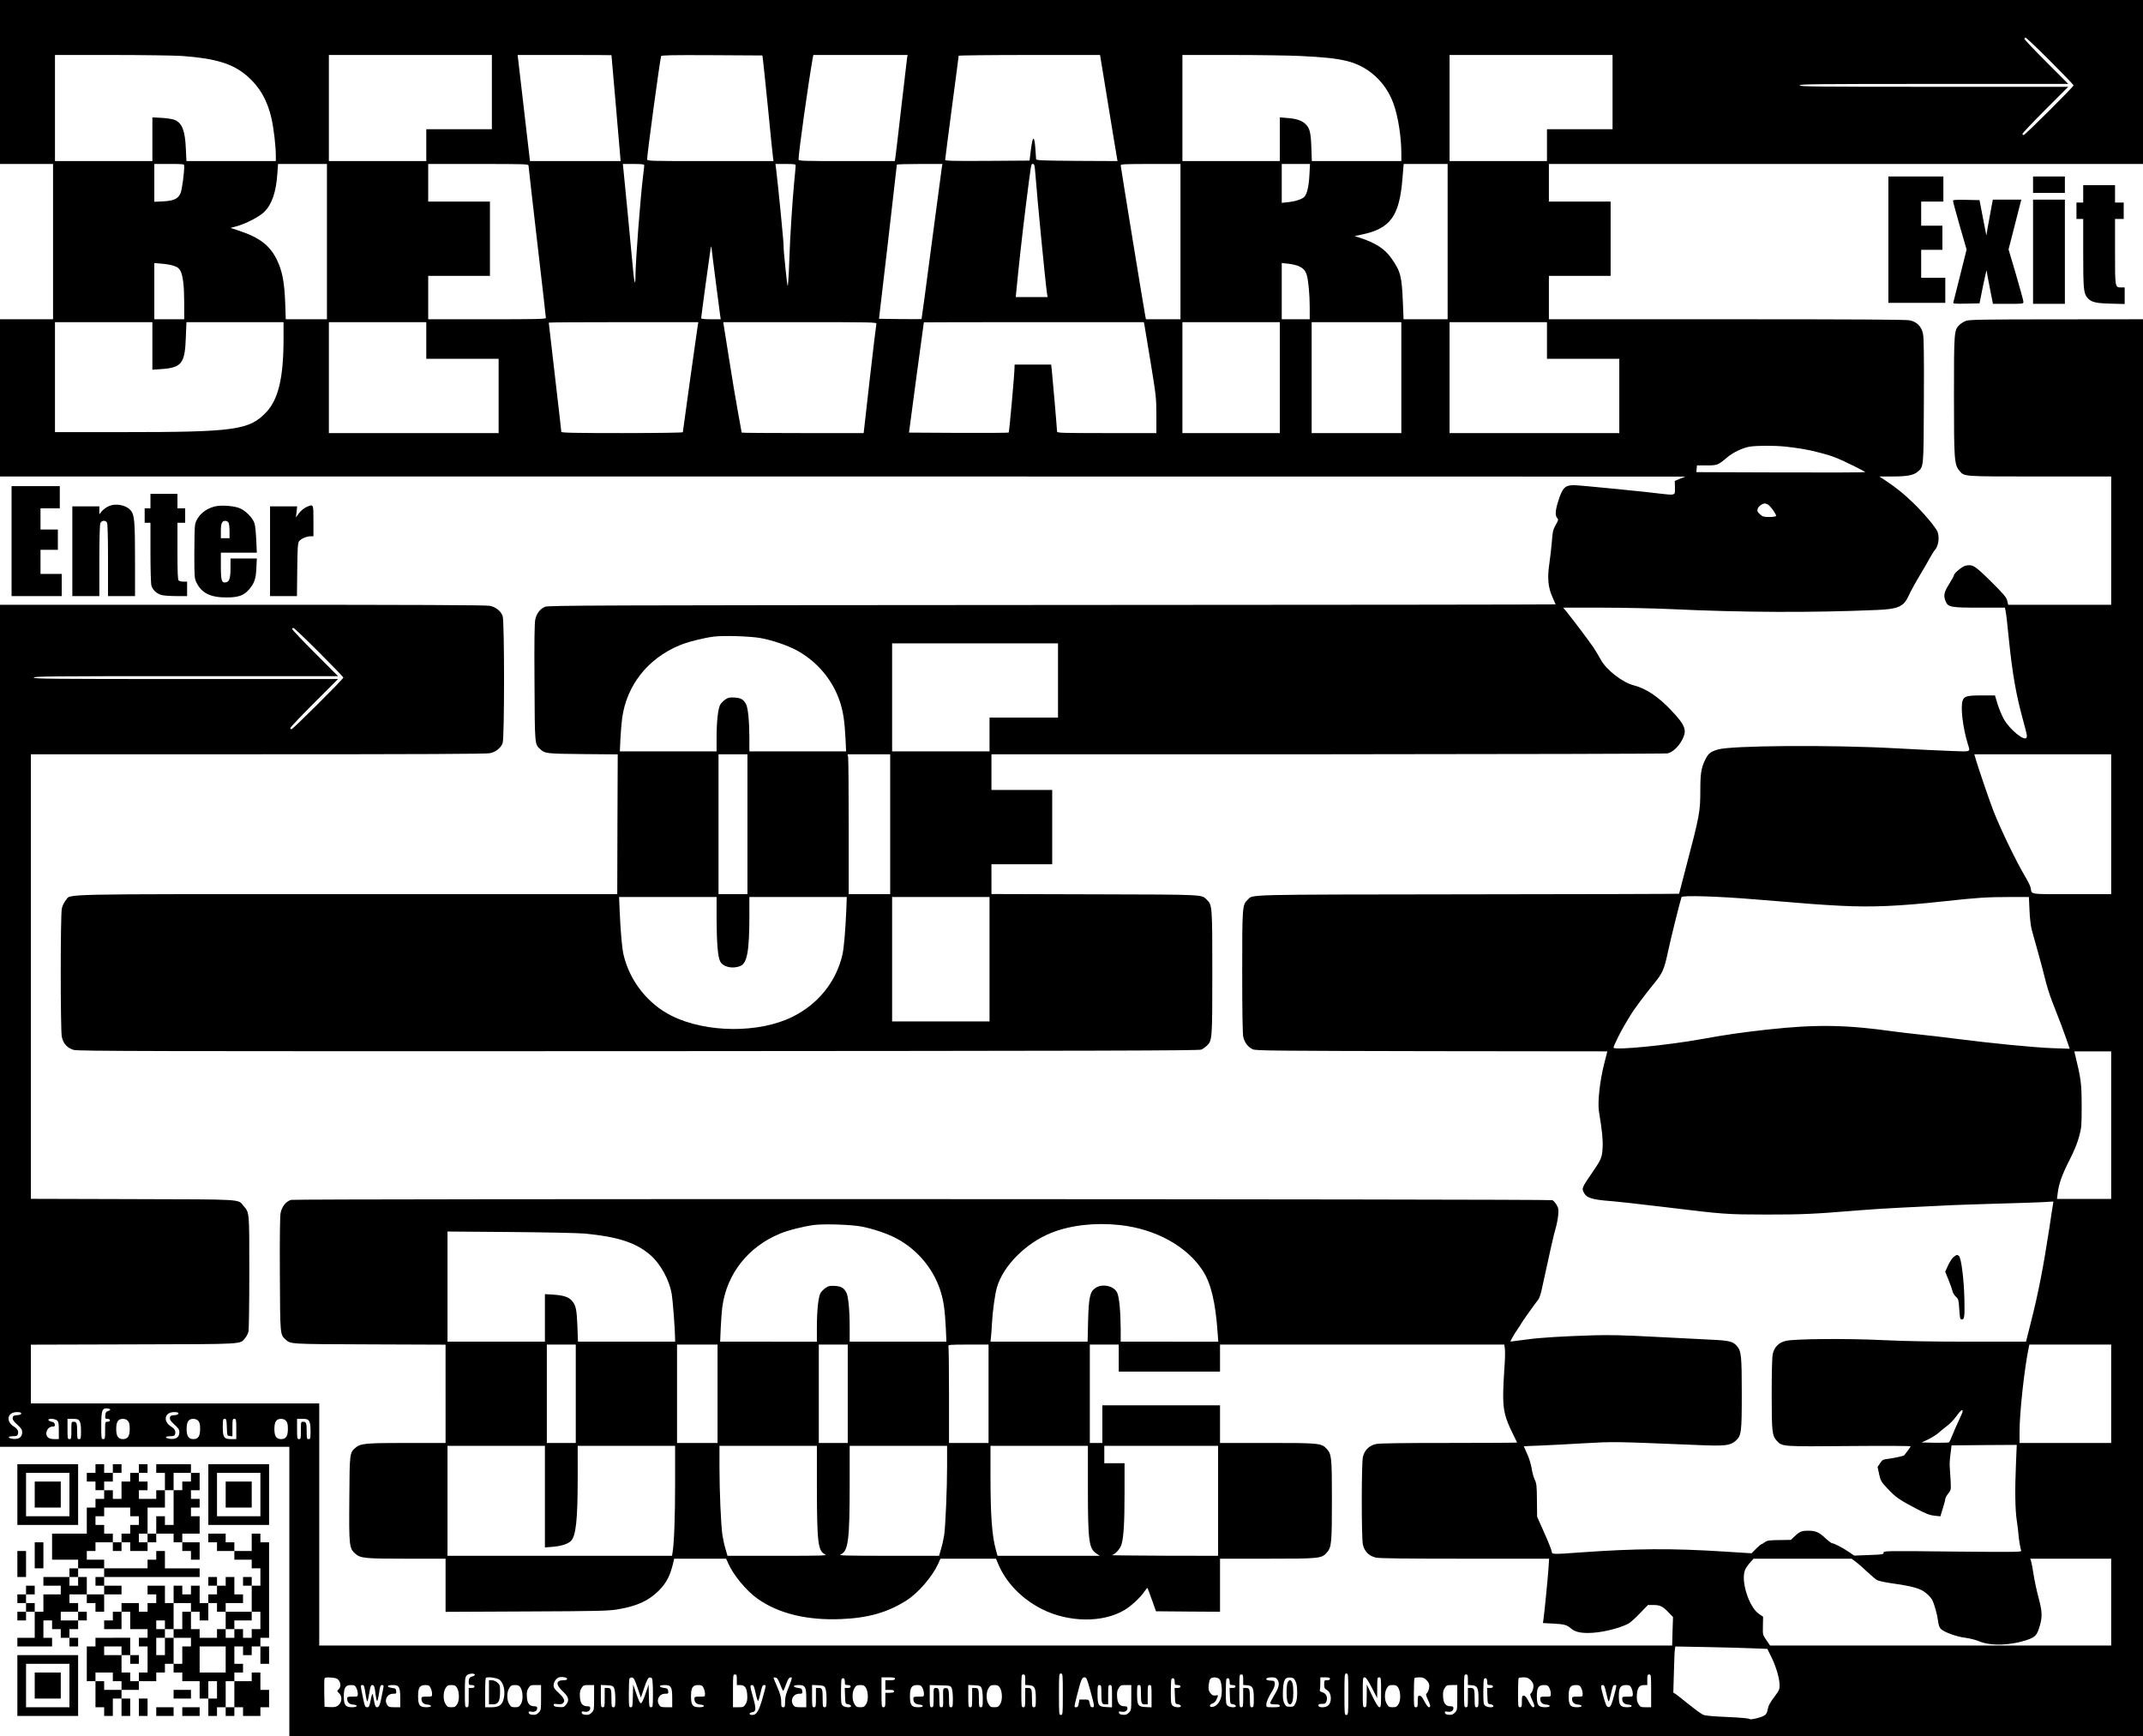 <svg xmlns="http://www.w3.org/2000/svg" version="1.0" width="2962.667" height="2400" viewBox="0 0 2222 1800"><path d="M0 85v85h55v161H0v163h873.8l873.7.1-5.5 2.2-5.5 2.3.2 6.7c.1 6.3 0 6.7-2.3 7.3-1.3.4-5.9.1-10.2-.5-12.1-1.7-86.7-9.1-92.2-9.1-9.3 0-12 2.7-16.4 16.8-3 9.5-3.3 14.8-1 17.3 1.4 1.6 1.3 2.2-1.6 7.2-2.7 4.9-3.2 6.9-3.9 16.9-.5 6.2-1.7 16.8-2.7 23.5-2.2 14.9-1.2 24.8 3.6 35.1 1.6 3.5 3 6.6 3 6.8 0 .2-235 .5-522.2.6-478.2.3-522.6.4-525.8 1.9-5.1 2.3-8.7 7-10 13.1-.8 3.8-1.1 22.6-.8 65.3.3 65.2.2 64 5.9 69.2 5 4.6 6.5 4.7 44.4 5.1l36 .3-.3 72.5-.2 72.4H360.7c-309.4 0-286.4-.5-292.5 6.4-1.8 2.1-3.4 5.5-4.1 8.6-1.5 7.1-1.5 125.9 0 133 1.5 7 5.7 11.6 12.3 13.5 4.6 1.3 71.6 1.5 585.6 1.3 476.8-.3 581-.5 583.5-1.6 1.7-.7 4.2-2.5 5.8-4 5.6-5.3 5.7-6.7 5.7-75.7s-.1-70.4-5.7-75.7c-5.8-5.5-.6-5.3-116-5.6l-107.3-.3V896h63v-77h-63v-37h348.3c191.5-.1 350.2-.5 352.5-.9 5.5-1.1 11.8-7 15.7-14.7 4.8-9.5 2.9-14.5-11.8-30.1-13.3-14-26-22.5-38.5-25.7-11.9-3-28.6-16-34.4-26.7-2-3.7-5.6-9.6-7.9-13.1-4.3-6.3-22.2-30.1-28-37.1l-3.1-3.7h40.4c22.1 0 54.3.7 71.3 1.5 74.9 3.5 145.5 3.8 213.5.9 21.9-.9 27.6-3.4 32.6-13.9 2.9-6.3 7.6-14.8 14.1-25.6 2.8-4.6 6.5-11.1 8.3-14.4 1.8-3.3 4-6.9 5-8 3.9-4.2 5.2-13.1 3-19.1-1.7-4.4-14.1-19.2-24.6-29.4-10.4-10-17.3-15.7-28.8-23.4l-7-4.6h13.2c15.4 0 22.1-1.2 26.4-4.8 6.5-5.5 6.3-3.1 6.6-73.6.2-45.7 0-65.5-.9-69.5-1.5-7.5-6.3-12.4-13.7-14-3.8-.8-55.9-1.1-189.7-1.1H1606v-45h64v-77h-64v-39h616V0H0v85zm2125.7-21.8c13.4 13.4 24.3 24.7 24.3 25.3 0 1.5-50.3 51.5-51.7 51.5-.7 0-1.3-.6-1.3-1.2 0-.7 10.7-12 23.7-25l23.8-23.8h-139.3c-123.1 0-139.2-.2-139.2-1.5s16.1-1.5 139.2-1.5h139.3l-22.8-22.8c-12.5-12.5-22.7-23.3-22.7-24 0-.6.6-1.2 1.2-1.2.7 0 12.2 10.9 25.5 24.2zM188.5 58c34.9 2.5 52.9 8 67.5 20.6 13 11.1 21.4 25.7 25.5 44.2 2.4 10.6 4.5 28.9 4.5 38.9v5.3H193.3l-.6-12.8c-.8-18.8-3.9-26.7-11.6-29.9-1.9-.8-7.9-1.8-13.3-2.1l-9.8-.5V167H57V57h58.8c32.3 0 65 .5 72.7 1zM510 95.5V134h-68v33H341V57h169v38.5zm124-38.3c.1.2 2.2 24.9 4.8 55l4.7 54.8h-94l-5.9-50.8c-3.2-27.9-6.1-52.6-6.4-55l-.5-4.2h48.7c26.7 0 48.6.1 48.6.2zM791.2 63c.4 3 2.8 26 5.3 51 2.4 25 4.7 47.2 5 49.2l.5 3.8h-65.5c-65 0-65.5 0-65.5-2 0-5.3 13.3-103.4 14.5-106.8.4-1 11.4-1.2 52.7-1l52.3.3.7 5.5zm149.3-2.8c-.3 1.8-3 24.9-6 51.3s-5.8 49.7-6.1 51.7l-.6 3.8h-49.9c-47.2 0-49.9-.1-49.9-1.8 0-6.9 9.7-76.2 14.6-104.5l.7-3.7h97.8l-.6 3.2zm204.9 26c2.7 16.1 6.7 40.9 9 55.1l4.3 25.7-42.1-.2c-36.5-.3-42.1-.5-42.3-1.8-.1-.8-.5-5.9-.8-11.3-1-13.7-2.8-13.1-4.6 1.5l-1.4 11.3-43.7.3c-36.5.2-43.8 0-43.8-1.1 0-.8 3.2-25.2 7-54.3 3.9-29 7-53.2 7-53.6 0-.4 33-.8 73.3-.8h73.3l4.8 29.2zM1347.5 58c24.8 1.2 37.6 2.5 48.4 5.1 22.5 5.2 40.8 21.8 48.9 44.2 4.9 13.5 8.2 34.6 8.2 52.3v7.4h-92.8l-.5-13.8c-.5-15.9-1.7-20.5-6.2-24.7-3.9-3.7-9.4-5.5-19.2-6.2l-7.3-.6V167h-101V57h50.8c27.9 0 59.7.5 70.7 1zM1672 95.5V134h-68v33h-101V57h169v38.5zM191 172.2c0 7.8-2.3 24.8-3.9 28.3-2.5 5.7-7.1 7.7-18.3 8.3l-8.8.4V170h15.5c15.4 0 15.5 0 15.5 2.2zm148 78.3V331h-42.7l-.6-17.3c-.8-20.9-3-32.8-8.5-44.1-7.3-15.2-17.9-23.3-39.9-30.6l-8.3-2.7 6.3-1.7c9.6-2.6 23.6-9.9 28.6-14.8 8-7.9 12.4-20.5 13.7-40.1l.7-9.7H339v80.5zm209-78.8c0 1 4.1 36.6 9 79.1 5 42.6 9 78 9 78.8 0 1.2-8.9 1.4-61 1.4h-61v-45h64v-77h-64v-39h52c48.9 0 52 .1 52 1.7zm120-.4c0 .7-.4 4.8-1 9.2-3.1 25.3-7.9 88.2-8.1 105.4-.1 13-1.4 7.2-3.3-14.4-1.4-15.6-6.8-72.3-9.2-95.8l-.6-5.7h11.1c8.3 0 11.1.3 11.1 1.3zm157 .4c0 1-.7 8.5-1.5 16.8-2 20.8-4.3 57.6-5 78.5-.3 9.6-.8 20.9-1.2 25-.6 7.3-.7 6.8-2.9-14-1.3-11.8-2.1-22.1-1.9-22.8.4-1-5.7-63.2-7.9-81l-.6-4.2h10.5c9.3 0 10.5.2 10.5 1.7zm151.6 1.5c-.3 1.8-5.1 37.9-10.7 80.3-5.5 42.3-10.2 77.1-10.4 77.3-.1.1-10.1.1-22.2 0l-21.9-.3 9.3-79.5c5-43.7 9.2-79.8 9.2-80.3.1-.4 10.7-.7 23.7-.7h23.6l-.6 3.2zm96.8 5.5c2.3 30.1 10.7 115.8 12.2 125.5l.6 3.8h-33l.4-4.3c2.5-25.9 6.3-60.5 9.9-89.2 6-47.7 5.5-44.5 7.5-44.5 1.5 0 1.8 1.4 2.4 8.7zm150.6 71.8V331h-35.8l-.6-2.8c-1.1-5.3-25.6-155.3-25.6-156.8 0-1.2 4.7-1.4 31-1.4h31v80.5zm133.7-69.3c-.6 12.2-2.6 20.5-5.5 23.1-2.6 2.4-9.5 4.6-16.8 5.3l-6.4.7V170H1358.3l-.6 11.2zm143.3 69.3V331h-45.7l-.7-17.3c-1.1-27.6-2.4-32.5-12.2-46.3-6.6-9.4-16.4-15.7-32.4-20.9l-5.5-1.8 6.9-1.4c30.3-6.2 39.6-18.9 42.8-58.6l1.2-14.7h45.6v80.5zM742 291c2.2 16.8 4.2 32.6 4.6 35.2l.7 4.8h-10.2c-6.5 0-10.1-.4-10.1-1.1 0-1.5 8.9-66.7 9.7-71.4.7-3.8.8-3.8 1.1-1 .1 1.6 2.1 16.7 4.2 33.5zm-561.2-15.2c3.6 1.3 5.1 2.6 6.4 5.2 2.6 5.3 3.8 15.7 3.8 33.7V331h-31v-58.3l8 .7c4.4.3 10.2 1.4 12.8 2.4zm1165.7.1c4.8 2.2 6.9 4.4 8.4 9.1 1.7 5.5 3.1 20.4 3.1 33.7V331h-29v-58.3l6.7.7c3.7.4 8.6 1.5 10.8 2.5zM158 358.6v24.7l8.8-.6c21.7-1.5 25-5.7 25.9-33.5l.6-15.2H294v17.3c0 39.9-5.3 62.5-17.7 75.8-17.6 18.8-32.3 20.9-149 20.9H57V334h101v24.6zm284-5.6v19h75v77H341V334h101v19zm281.5-15.8c-.8 5.1-15.5 109.9-15.5 110.9 0 .5-25.8.9-63 .9-49.7 0-63-.3-63-1.3 0-.6-2.9-26.3-6.5-56.9-3.6-30.7-6.5-56-6.5-56.3 0-.3 34.9-.5 77.5-.5h77.6l-.6 3.2zm185.2-1.5c-.3 1-3.4 26.9-6.9 57.5l-6.3 55.8h-63.2c-34.8 0-63.3-.2-63.3-.5s-1.8-10.1-3.9-21.7c-2.2-11.7-6.2-35.9-9-53.8s-5.4-34-5.7-35.8l-.5-3.2h79.6c75.4 0 79.6.1 79.2 1.7zm277.8.5c.3 1.3 3.2 18.9 6.5 39.2 5.8 35.5 6 37.5 6 55.2V449h-51.5c-48.8 0-51.5-.1-51.5-1.8 0-2.3-4.7-57-5.5-64l-.6-5.2H1052l-.1 3.7c-.1 7-5.4 66.2-6 66.7-.3.4-23.7.5-52 .4l-51.4-.3 7.6-57c4.2-31.4 7.7-57.1 7.8-57.3 0-.1 51.4-.2 114.1-.2h114l.5 2.2zm140.5 55.3V449h-101V334h101v57.5zm126 0V449h-93V334h93v57.5zm151-38.5v19h75v77h-176V334h101v19zm247.1 110c11.6 1.2 24.9 3.4 32.4 5.5 2.8.7 7 1.9 9.5 2.5 2.5.6 7.4 2.3 11 3.7 7.6 3 30 14.1 30 14.8 0 .3-39.4.5-87.5.3l-87.6-.3.3-3.5.3-3.5h10c11.2 0 11.8-.2 21.1-8.1 6.2-5.3 16.1-10 23.4-11.3 7.7-1.2 24.9-1.3 37.1-.1zm-18.1 60c2.6 1.4 9.3 10.8 8.5 12-.3.5-3.5 1-7 1-5.7 0-6.9-.3-9.6-2.8-2.6-2.3-3.1-3.3-2.5-5.5.6-2.5 4.6-5.6 7.4-5.7.7 0 2.2.4 3.2 1zM788.5 661.5c11.8 2.1 28.1 7.6 37.3 12.6 21 11.3 37.2 30.3 44.8 52.6 3.6 10.7 5.1 20.1 6.1 39.5l.6 12.8H777v-14.3c0-16.4-1.4-30.7-3.4-34.5-2.6-5-5.3-6.6-11.9-7-5.2-.3-6.7 0-9.6 2-1.9 1.3-4.3 3.7-5.3 5.3-2.3 4-3.8 17.6-3.8 34.7V779H642.7l.6-13.3c.4-7.3 1.2-16.9 1.8-21.2 4.7-34.1 26.6-61.8 59.6-75.5 8.3-3.5 24.7-7.6 35.4-9 10.4-1.3 37.7-.4 48.4 1.5zm308.5 44V744h-71v35H925V667h172v38.5zm-322 149V927h-30V782h30v72.5zm148 0V927h-43v-69.4c0-38.1-.3-70.8-.6-72.5l-.6-3.1H923v72.5zm-180 97.2c.1 24.9 1.2 39.9 3.6 44.8 2.8 6 12.9 8.4 21 5 7.1-2.9 9.4-15.5 9.4-52.3V930h101l-.5 13.2c-.9 21.8-2.5 39.9-4 46.5-6.4 27.8-24.8 50.9-51.2 64.2-34.8 17.5-89.8 17.2-125.8-.7-24.8-12.3-43.7-36.3-50-63.5-1.6-7-3.1-24.3-4-45.5l-.6-14.2H743v21.7zm283 42.8v64.5H925V930h101v64.5z"/><path d="M1958 248.5V314h59v-26h-25v-29h22v-25h-22v-25h23v-26h-57v65.5zM2108 191.5v8.5h33v-17h-33v8.5zM2160 201v9h-7v17h7v35.2c0 36.1.5 41.3 3.7 45.7 4 5.3 8.5 6.5 24.6 6.9l14.7.4V298h-3.4c-6.7 0-6.6.6-6.6-37.1V227h9v-17h-9v-18h-33v9zM2025 208.3c0 .8 3.2 12.5 7 25.9l7.1 24.5-6.6 26.4c-3.6 14.5-6.8 27.2-7.1 28.2-.5 1.6.4 1.7 13.3 1.5l13.8-.3 3.6-18c2.1-9.9 3.7-17.1 3.8-16 0 1.1 1.5 9.3 3.3 18.2l3.2 16.3h15.8c15.5 0 15.8 0 15.8-2.2 0-1.1-3.5-13.8-7.7-28.2l-7.7-26 6.6-25.8 6.6-25.8h-29.5l-2.1 11.2c-1.2 6.2-2.7 14.6-3.4 18.6l-1.2 7.4-3.6-18.4-3.5-18.3-13.8-.3c-11.2-.2-13.7 0-13.7 1.1zM2108 261v54h33V207h-33v54zM2038.5 332.6c-2.2.8-5.2 2.7-6.7 4.1-5.7 5.4-5.8 6.9-5.8 73.5 0 66.9.3 71.5 5.8 78 5.1 6 2.3 5.8 83.2 5.8h74v133h-106.8l-1-4.3c-.9-3.5-3.5-6.6-16.9-19.9-16.8-16.6-18.9-17.9-26.4-16.3-3.3.7-11.9 7.9-11.9 9.9 0 .6-2.3 4.7-5 9.1-5.4 8.6-6.1 12-3.6 18 2.5 6 5.2 6.5 35.1 6.5h26.3l.6 2.7c.9 5 1.6 10.5 3.6 30.8 3.7 36 7.5 57.3 15 84.5 3.8 14 4.1 15.3 3.1 16.9-2.3 3.6-16.8-8.2-23.1-18.8-2.1-3.6-5.1-10.8-6.7-15.8l-2.8-9.3h-13.7c-15.3 0-18.2.8-19.8 5.3-2.4 6.9.2 28.3 5.4 45.2 2.6 8.4 3.9 7.9-16.6 7.1-10.1-.3-36.3-1.6-58.3-2.8-67.1-3.7-171.4-2.9-184.5 1.3-7.6 2.4-9.7 4.1-12.8 10.3-4.2 8.4-5.2 14.4-5.2 31.6 0 22.8-.7 26.3-14.9 80.3-3.9 14.8-7.1 27.1-7.1 27.3 0 .2-98.7.5-219.2.6-236.6.3-222.2 0-228.1 5.6-5.6 5.3-5.7 6.8-5.7 74.8 0 41.2.4 64 1.1 67.4 1.3 5.9 4.9 10.6 9.9 12.9 3.2 1.4 20.5 1.6 185.5 1.9l182.1.2-3.4 13.3c-4.5 18-6.8 39.5-5.3 49 3.3 20.3 4.2 28.9 3.8 37.2-.5 10.1-1.4 12.6-9.7 24.6-12.4 18-12.4 18-9 23.6 2.6 4.3 9 6.1 25.5 7.4 7.2.5 33.3 3.4 58 6.4 61.5 7.5 63.1 7.6 105 7.7 36.9 0 49.1-.5 93.5-4.2 12.9-1.1 34.1-2.4 47-3 12.9-.6 31.4-1.5 41-2 9.6-.6 34.2-1.4 54.5-2 20.4-.5 42.5-1.3 49.3-1.6l12.3-.7-.5 3.4c-.4 1.9-2 12.4-3.6 23.4-6.2 40.7-11.6 68.5-19.2 98.2l-5.1 20.3h-57.6c-38.7 0-68.4-.5-90.6-1.6-36.5-1.8-90.7-1.4-100.5.7-7.5 1.6-12.3 6.4-13.9 13.7-.7 3.4-1.1 18.3-1.1 41.6 0 39.7.4 43.3 5.7 48.8 5.3 5.6 5.9 5.6 75.1 5 34.7-.3 63.2-.2 63.2.3 0 .4-1.4 2.6-3.2 4.9-1.7 2.2-3.3 4.2-3.4 4.4-.4.7-11.2 3-16.7 3.7-5.3.6-6 1-8.3 4.5l-2.6 3.9 1.6 7.5c1.6 7 2.1 7.9 8.9 15.1 8.1 8.7 11.8 11.3 29.7 20.7 9.9 5.2 13.8 6.7 18.7 7.2l6.2.7 2.5-8.1c1.4-4.5 2.6-8.9 2.6-9.9s1.3-3.5 3-5.6c3-3.8 3-3.8 2.5-13.9-.3-5.5-.7-11.9-.9-14.1-.2-2.2.1-8.1.8-13l1.1-9 33.8-.3 33.8-.2-.8 19.2c-1.2 28.1-.9 47.9.9 59.8.9 5.8 1.6 12.1 1.7 14 .2 3.9 1.9 14.3 2.8 16.7.6 1.5-5.8 1.5-71 .9-70.6-.8-71.7-.7-71.7 1.2 0 1.8-1 1.9-15.2 2.4l-15.2.6-5.6-3.8c-6.4-4.4-15.3-9-17.3-9-.7 0-3.8-2.3-6.8-5.1-6.8-6.4-10.3-7.9-17.9-7.9-7 0-9 .8-14.3 5.9l-3.8 3.6-12.1.2c-10.5.1-12.4.4-14.9 2.2-1.5 1.2-3.2 2.1-3.6 2.1-.4 0-2.9 2.1-5.5 4.7l-4.7 4.7-28.3-1.8c-54.9-3.5-91.5-3.2-149.3.9-28 2.1-29.5 2-29.5-.7 0-1.2-3.4-9.8-7.6-19.2l-7.6-17.1-.2-17c-.1-15.1-.4-17.5-2.3-21.5-1.2-2.5-2.6-7.7-3.2-11.7-.6-4-2.6-10.6-4.6-14.9-1.9-4.2-3.5-7.7-3.5-7.9 0-.1 7.5-.5 16.8-.8 9.2-.4 30-1.4 46.2-2.4 31.2-1.7 27.7-1.8 116 1.8 30 1.3 34.8.7 40.6-4.3 6-5.3 6.4-8.5 6.4-48.9 0-38.6-.5-44-4.8-49.1-4.3-5.1-7.9-6-27.7-6.9-9.9-.5-36.4-1.8-59-3-30.1-1.6-46.6-2-62-1.5-30.8.9-55.5 2.4-68.5 4.2-6.3.8-13 1.7-14.7 1.9l-3.3.4 2.1-4.1c1.1-2.2 3.6-6.1 5.5-8.8 1.9-2.6 3.4-5 3.4-5.3 0-.6 13.7-19.9 18.1-25.5 1-1.3 2.5-5.6 3.3-9.5 8.7-40.3 13-59.2 14.6-64.2 1-3.3 2.2-9.2 2.6-13.2.6-6.3.4-7.6-1.6-11.1-1.3-2.2-3.2-4.4-4.4-4.9-3.3-1.2-1303.3-1.6-1307.8-.3-5.1 1.5-9.4 6.7-10.8 13.3-.7 3.8-1 23.3-.8 63.8.3 63.4.2 62.4 5.9 67.6 5.4 4.9 3.4 4.8 87.2 5.1l78.7.3V1496h-40c-42.9 0-48 .5-53.2 4.8-6.3 5.3-6.3 5.3-6.6 53-.4 49-.1 51.5 6.2 57 5.5 4.8 9.8 5.2 53.6 5.2h40v55.1l83.8-.4c73.5-.3 85-.6 94.2-2.1 20.4-3.4 32.3-8.8 43.1-19.5 8.2-8.3 12-15.8 15.3-30.4l.6-2.7h53.9l2 4.5c5.5 12.5 18.8 28.6 30.6 37 21.5 15.3 51.2 22.6 86.5 21.1 28.1-1.1 48.4-6.9 68-19.4 12.1-7.7 26.5-24.4 32.7-37.8l2.4-5.4h57.6l2.2 5.2c8.1 19.6 24.6 36.6 45.7 47.2 27.7 13.8 62.8 14.2 85.2.9 7.1-4.2 16.8-13.2 20.8-19.3 1.5-2.2 2.9-3.8 3.2-3.6.2.3 2.3 5.8 4.6 12.3l4.2 11.8 33.2.3 33.2.2v-55h48.8c54.8 0 56.5-.2 62-6.4 4.8-5.5 5.2-9.8 5.2-54.5 0-44.6-.3-47.7-5.7-53.3-5.3-5.6-7.9-5.8-61.5-5.8H1265v-39h-122v39h-13v-102h30v28h105v-28H1559.7l.7 4.8c.3 2.6.1 11.8-.6 20.3-.6 8.4-1.2 21-1.2 27.9 0 15.1 2 23.3 9.4 38.2 2.8 5.6 5 10.3 5 10.4 0 .2-31.7.4-70.5.4-48.7 0-72 .3-75.7 1.1-7.3 1.6-12.1 6.4-13.7 13.7-1.5 7.3-1.5 83.1 0 90.4 1.6 7.3 6.4 12.1 13.7 13.7 3.7.8 31.2 1.1 92.4 1.1h87l-.6 9.7c-.7 10.4-4.2 46-5.2 52.9l-.6 4.1 11 .6c11.3.6 13.6 1.2 18.5 5.3 3.7 3.1 8.8 4.4 17.3 4.4 12.6 0 30.9-4.2 41.5-9.5 1.9-.9 7.3-5.7 12-10.6l8.6-8.9h5.7c6.9 0 9.7 1.4 15.7 7.7l4.6 4.8-.5 14.7-.4 14.8H331v-251H32v-60.9l106.3-.3c117.4-.3 110.3.1 116-6.7 1.4-1.7 3-4.8 3.4-6.9.4-2 .8-29.8.8-61.7 0-63.6.2-60.9-6.1-68.4-5.9-7 1.6-6.6-115.1-6.9l-105.3-.3V782h235.5c167.4 0 236.9-.3 240.5-1.1 6.2-1.3 11.4-5.5 13.2-10.7 1.9-5.4 1.9-126 0-131.4-1.8-5.2-7-9.4-13.2-10.7-3.6-.8-77.5-1.1-256.5-1.1H0v873h300v300h1922V331l-89.7.1c-75.9 0-90.4.3-93.8 1.5zM330.7 676.2c13.9 13.9 25.3 25.7 25.3 26.3 0 1.5-52.3 53.5-53.7 53.5-.7 0-1.3-.6-1.3-1.2 0-.7 11.1-12.4 24.7-26l24.8-24.8H192.7C53.2 704 35 703.8 35 702.5s18.2-1.5 157.7-1.5h157.8l-23.8-23.8c-13-13-23.7-24.3-23.7-25 0-.6.6-1.2 1.2-1.2.7 0 12.7 11.4 26.5 25.2zM2189 854.5V927h-40.9c-45.4 0-41.1.7-42.6-6.6-.3-1.7-2.8-6.8-5.6-11.5-9.7-16.4-24.7-47.4-32.9-67.9-3.6-9.2-15.2-43-18.4-53.8l-1.5-5.2H2189v72.5zm-368.5 78c58.6 4.9 66.1 5.4 88.5 6.6 32.3 1.6 60 .4 106-4.6 34.9-3.8 44.9-4.5 67.6-4.5h21.1l.6 13.7c.4 8.9 1.3 16.3 2.5 20.8 1.1 3.8 4 14.2 6.4 23 2.5 8.8 5.8 21.2 7.3 27.5 1.5 6.3 4.7 16.7 7.2 23 9.2 23.4 11.5 29.7 14.9 39.4l3.4 9.9-17.8-.6c-18.9-.7-62.2-4.9-99.7-9.7-12.6-1.6-30-3.7-38.5-4.5-8.5-.9-20-2.3-25.5-3-51.1-7.2-81.6-7.6-132.7-2-26 2.9-42.7 5.3-66.3 9.6-36.2 6.6-92.5 12.1-92.5 9 0-1.6 7.3-16.4 11.3-23.1 2.2-3.6 4.9-8.1 6-10 2.6-4.7 15.6-22.3 23.9-32.3 9.7-11.8 11.2-15.1 15.2-33.7 3-14.1 12.6-52.6 14.1-56.9.8-2 37.9-.9 77 2.4zm368.5 234v76.5h-56.2l.7-5.6c1.2-10.2 4.5-19.3 12-34.1 5.1-10 8.4-18 10.2-24.8 2.6-9.5 2.7-11.1 2.7-32.5-.1-23.2-.6-27.1-7.1-53.8l-.5-2.2h38.2v76.5zm-1296.5 105c11.8 2.1 28.1 7.6 37.3 12.6 21 11.3 37.2 30.3 44.8 52.6 3.7 11 5.1 20.5 6.1 40.5l.6 13.8H881v-15.3c0-17.3-1.4-31.6-3.4-35.5-2.6-5-5.3-6.6-11.9-7-5.2-.3-6.7 0-9.6 2-1.9 1.3-4.3 3.7-5.3 5.3-2.3 4.1-3.8 17.7-3.8 35.7v14.8H746.7l.6-14.3c.4-7.8 1.1-17.8 1.7-22.2 4.8-34.1 26.7-61.8 59.7-75.5 8.3-3.5 24.7-7.6 35.4-9 10.4-1.3 37.7-.4 48.4 1.5zm268.7-1.4c36.9 4 69.5 21.9 85.9 47.3 8.5 13.1 13.2 32.6 15.4 64.3l.7 9.3H1162v-13.3c-.1-18.1-1.5-33.1-3.7-37.6-3.4-7-15.3-9.6-22.4-4.8-5.8 3.8-7 9.6-7.7 34.4l-.5 21.3H1027l.4-3.8c.3-2 .8-8.7 1.1-14.7.7-13.1 3-29.8 5.1-37.5 6.4-22.5 30-46.3 56.6-56.9 20-7.9 45.1-10.8 71-8zm-555.2 8.8c34.2 3.2 53.1 9.3 67.8 21.8 11 9.4 20.1 25.9 22.7 40.9 1.2 7.4 3.4 36.7 3.5 46.6v2.8H599.3l-.6-15.8c-.7-17.8-1.6-21.9-5.7-26.6-3.5-4-8.8-5.7-19.7-6.4l-8.3-.5v49.3H464v-114.2l64.8.5c36.7.3 70.1 1 77.2 1.6zm-9 166.1v51h-30v-102h30v51zm147 0v51h-42v-102h42v51zm135 0v51h-30v-102h30v51zm146 0v51h-41v-49.4c0-27.2-.3-50.1-.6-51-.5-1.4 1.7-1.6 20.5-1.6h21.1v51zm1164 0v51h-95v-11.3c0-20.3 5-66.1 9.6-88l.6-2.7h84.8v51zm-2074.7 16.5c-.1.5-1.2 1.2-2.5 1.5-1.8.5-2.4 1.4-2.6 4.3-.3 3.4-.1 3.7 2.2 3.7 1.6 0 2.6.6 2.6 1.5s-.9 1.5-2.5 1.5c-2.5 0-2.5.1-2.5 9 0 8.3-.1 9-2 9s-2-.7-2-13.8c0-16 .9-18.5 6.3-18 1.8.2 3.1.7 3 1.3zm1920.7 1.7c0 .7-1.8 5-3.9 9.4-2.2 4.5-5.1 11.2-6.6 15-1.5 3.8-3.1 7.3-3.5 7.7-.3.4-6.9.6-14.6.5l-13.9-.3 7-3.3c3.8-1.9 8.8-5 11-7.1 2.2-2 6.1-5.1 8.6-7 2.6-1.8 6.7-6.2 9.3-9.7 4.4-6.1 6.6-7.9 6.6-5.2zm-2013 2.2c0 1-1.4 1.6-4.2 1.8-3.7.3-4.4.7-4.6 2.7-.3 1.9.8 3.5 4.7 7.1 4.1 3.7 5.1 5.3 5.1 7.8 0 4.9-3.1 7.4-8.7 7-6.3-.4-7.1-2.8-1-2.8 3.7 0 4.7-.4 5.2-2 1-3.1-.3-5.7-4.1-8-8.7-5.5-6.8-15 3.1-15 3.3 0 4.5.4 4.5 1.4zm163 0c0 1-1.4 1.6-4.2 1.8-3.7.3-4.4.7-4.6 2.7-.3 1.9.8 3.5 4.7 7.1 4.1 3.7 5.1 5.3 5.1 7.8 0 4.9-3.1 7.4-8.7 7-6.3-.4-7.1-2.8-1-2.8 3.7 0 4.7-.4 5.2-2 1-3.1-.3-5.7-4.1-8-8.7-5.5-6.8-15 3.1-15 3.3 0 4.5.4 4.5 1.4zm-125.8 7.3c1.5 1.3 1.8 3.2 1.8 10.5v8.8h-4.7c-2.9 0-5.3-.6-6.5-1.7-4-3.6-.8-11.3 4.8-11.3 2.1 0 2.5-.4 2.2-2.2-.2-1.6-1.2-2.4-3.2-2.8-1.6-.3-3.1-1.1-3.4-1.8-.6-1.9 6.8-1.5 9 .5zm23.2.5c1.1 1.6 1.6 4.6 1.6 10.5 0 7.6-.2 8.3-2 8.3s-2-.7-2-7.4c0-9.1-.5-10.6-3.6-10.6-2.4 0-2.4.2-2.4 9 0 8.3-.1 9-2 9s-2-.7-2-10.5V1471h5.4c4.5 0 5.8.4 7 2.2zm50.2-.1c1.4 1.6 1.9 3.6 1.9 8.4 0 7.5-2 10.5-7 10.5s-7-3-7-10.5 2-10.5 7-10.5c2 0 3.9.8 5.1 2.1zm73 0c1.4 1.6 1.9 3.6 1.9 8.4 0 7.5-2 10.5-7 10.5s-7-3-7-10.5 2-10.5 7-10.5c2 0 3.9.8 5.1 2.1zm29.6 6.6c.3 8.8.3 8.8 3.1 9.1l2.7.3v-9c0-8.4.1-9.1 2-9.1s2 .7 2 10.5v10.5h-5.4c-7.4 0-8.6-1.7-8.6-12.7 0-7.6.2-8.3 2-8.3 1.7 0 1.9.8 2.2 8.7zm61.4-6.6c1.4 1.6 1.9 3.6 1.9 8.4 0 7.5-2 10.5-7 10.5s-7-3-7-10.5 2-10.5 7-10.5c2 0 3.9.8 5.1 2.1zm23.8.1c1.1 1.6 1.6 4.6 1.6 10.5 0 7.6-.2 8.3-2 8.3s-2-.7-2-7.4c0-9.1-.5-10.6-3.6-10.6-2.4 0-2.4.2-2.4 9 0 8.3-.1 9-2 9s-2-.7-2-10.5V1471h5.4c4.5 0 5.8.4 7 2.2zm244.6 78.4v52.7l7.8-.6c8.8-.7 15.6-2.8 19-5.9 5.4-5.2 7.2-21.7 7.2-67.1V1499h101v38.2c0 35.1-1 62.6-2.6 72l-.6 3.8H464v-114h101v52.6zm282-10.4c.1 58 1.1 66.6 8.3 70.2 3 1.4-.9 1.6-48.9 1.6h-52.1l-2.1-7.3c-1.2-3.9-2.6-10.5-3.2-14.5-1.5-10.9-3-44.9-3-70V1499h101v42.2zm135-21.5c0 24.1-1.6 61.3-3 71.7-.6 3.9-2 10.4-3.2 14.3l-2.1 7.3h-52.6c-46.5-.1-52.2-.2-49.3-1.5 7.7-3.4 9.2-14.8 9.2-72.8V1499h101v20.7zm146 22.1c0 56 1 63.7 8.9 68.9l3.4 2.3h-106l-1.6-5.8c-4.2-15.1-5.7-35.8-5.7-78V1499h101v42.8zm135 14.2v57l-56.2-.1c-31-.1-55.3-.4-54-.6 3.4-.7 8.6-6.4 10-10.9 2.3-7.8 3.2-22.5 3.2-53.2V1517h-21v-18h118v57zm661.7 63.6c2.6 2 8 6.7 11.8 10.4 3.9 3.7 8.4 7.5 10 8.3 1.7.8 8.5 2.3 15 3.2 15.1 2 24.8 4.2 30.1 6.7 4.6 2.1 9.9 6.9 11.9 10.7 2.2 4.3 5.2 15.2 6 21.6.4 3.9 1.4 6.8 2.8 8.2 3 3.3 16.7 8.3 25.6 9.3 4.2.5 10.5 2.1 14.1 3.6 12.2 5.2 33.8 4.4 51.2-1.9 7.3-2.6 9.1-4.8 11.8-14.2 2.8-9.7 2.5-15-1.5-29.9-1.9-7-4.1-17.6-5-23.5-.9-5.8-2-11.8-2.5-13.4l-.9-2.7h83.9v90H1835.3l-3.8-5.6c-3.8-5.5-3.8-5.5-3.6-14.9l.2-9.3-4.2-2.9c-10.5-7-19.2-34.5-14.5-45.7.8-1.9 3.1-5.2 5.1-7.5l3.7-4.1h101.6l4.9 3.6zm-107.2 89.3l15 .6 4.2 8.5c4.8 9.8 8.4 21.9 8.5 28.9.1 4.3-.4 5.6-4.6 11.2-5.7 7.6-7.1 10.2-8 15.2-.8 4.5-2.9 6-11.4 8.2-4.5 1.1-6.7 1.3-7.6.5-.8-.5-10.6-1.4-22.7-1.9-14.8-.6-22.5-1.3-24.9-2.3-1.9-.8-8.5-5.6-14.7-10.6-6.2-5-12.4-9.9-13.7-10.8l-2.6-1.6.6-20.6c.3-11.4.7-22.2 1-23.9l.5-3.3 32.7.6c18 .4 39.5.9 47.7 1.3zm-1325.2 27.6c-.1.5-1 1.2-2 1.4-3.1.6-4.3 2.2-4.3 5.7 0 3.1.3 3.4 3 3.4 2 0 3 .5 3 1.5s-1 1.5-3 1.5h-3v10c0 9.3-.1 10-2 10s-2-.7-2-15.5c0-14.3.2-15.7 2.1-17.6 2.1-2.1 8.6-2.4 8.2-.4zm609.7 20c0 20.8-.1 21.5-2 21.5s-2-.7-2-21.5.1-21.5 2-21.5 2 .7 2 21.5zm296 0c0 20.8-.1 21.5-2 21.5s-2-.7-2-21.5.1-21.5 2-21.5 2 .7 2 21.5zm-634-15v5.5h3.3c5 0 7 2.8 7.5 10.3.2 4.9-.1 6.9-1.7 9.4-1.9 3.1-2.4 3.3-7.6 3.3H760v-17c0-16.3.1-17 2-17 1.8 0 2 .7 2 5.5zm299-.1v5.5l4.2.3c5.6.4 6.8 2.7 6.8 14 0 8.1-.2 8.8-2 8.8s-2-.7-2-8.4c0-10.4-.4-11.6-4.1-11.6h-2.9v10c0 9.3-.1 10-2 10s-2-.7-2-17 .1-17 2-17c1.8 0 2 .7 2 5.4zm226 0v5.5l4.2.3c5.6.4 6.8 2.7 6.8 14 0 8.1-.2 8.8-2 8.8s-2-.7-2-8.4c0-10.4-.4-11.6-4.1-11.6h-2.9v10c0 9.3-.1 10-2 10s-2-.7-2-17 .1-17 2-17c1.8 0 2 .7 2 5.4zm233 0v5.5l4.2.3c5.6.4 6.8 2.7 6.8 14 0 8.1-.2 8.8-2 8.8s-2-.7-2-8.4c0-10.4-.4-11.6-4.1-11.6h-2.9v10c0 9.3-.1 10-2 10s-2-.7-2-17 .1-17 2-17c1.8 0 2 .7 2 5.4zm190 11.6v17h-5.5c-5.2 0-5.7-.2-7.6-3.3-1.6-2.5-1.9-4.5-1.7-9.4.5-7.5 2.5-10.3 7.5-10.3h3.3v-5.5c0-4.8.2-5.5 2-5.5 1.9 0 2 .7 2 17zm-1124-12.4c0 1-1.2 1.4-3.8 1.4-7.9 0-8.2 4.5-.7 11.5 6.2 5.8 7.1 9.2 3.4 13.9-1.9 2.4-2.7 2.7-7.3 2.4-3.8-.2-5.2-.7-5.4-2-.3-1.4.3-1.5 3.7-1.1 2.6.4 4.6.1 5.6-.7 2.8-2.3 1.7-5.3-4-10.6-4.3-4-5.5-5.7-5.5-8.1 0-3.7 3.2-8 6.3-8.5 3.8-.5 7.7.4 7.7 1.8zm-236.9 1.3c2.4 3 2.4 7.3 0 9.5-1.8 1.7-1.8 1.8.5 4.1 4.5 4.5 2.2 12.5-4 14.1-1.2.3-4.2.4-6.7.2l-4.4-.3-.3-14c-.1-7.6 0-14.5.3-15.3.4-1.1 2-1.3 6.7-1 4.8.4 6.5.9 7.9 2.7zm167-.3c4.5 4 6.1 12.4 3.9 20.6-1.6 5.7-5 7.8-12.6 7.8H503v-14.8c0-8.2.3-15.2.8-15.6 1.4-1.5 12-.1 14.3 2zm142.9 8.1l3.5 10.3 3.5-10.3c2.6-7.6 4-10.3 5.4-10.5 1-.2 2.2.2 2.7 1 .5.7.9 7.7.9 15.5 0 13.6-.1 14.3-2 14.3-1.8 0-2-.8-2.2-11.8l-.3-11.7-3.2 9.5c-1.9 5.7-3.7 9.6-4.6 9.8-1.1.2-2.4-2.4-4.8-9.5l-3.4-9.8-.3 11.7c-.2 11-.4 11.8-2.2 11.8-1.9 0-2-.7-2-13.9 0-7.7.3-14.7.6-15.6.4-.9 1.5-1.5 2.8-1.3 1.7.2 2.8 2.2 5.6 10.5zm147.9-3.5c1.4 3.8 2.8 6.8 3.2 6.8.3 0 1.6-3 2.9-6.6 2.1-6.2 3.7-8 5.9-7.2.5.1-.8 4.5-3 9.7-3 7.3-3.9 10.7-3.9 15.3 0 5.1-.2 5.8-2 5.8s-2-.7-2-5.8c0-4.4-.9-7.7-4-15-2.2-5.1-4-9.5-4-9.8 0-.3 1-.4 2.1-.2 1.7.2 2.8 2 4.8 7zm119.1-5.7c0 1.1-1.2 1.5-5 1.5h-5v10h4.5c3.3 0 4.5.4 4.5 1.5s-1.2 1.5-4.5 1.5H918v7.5c0 6.8-.2 7.5-2 7.5-1.9 0-2-.7-2-15.5V1739h7c5.6 0 7 .3 7 1.5zm201.8 9.7c5.1 18.4 5.3 19.8 3.1 19.8-2 0-2.3-.4-3.3-5.3-.6-2.5-1-2.7-5.5-2.7h-4.9l-.7 4c-.5 3-1.1 4-2.6 4-2.4 0-2.4.5.6-11.5 4.3-16.9 5.3-19.5 7.9-19.5 2 0 2.6 1.2 5.4 11.2zm134.7-9.2c2.2 2.5 3.1 13 1.6 18.7-1.4 5.1-4.6 9-8.2 9.8-4 1-4.7-2-.8-3.4 2-.7 3.5-2.2 4.4-4.5 1.9-4.5 2-4.3-1.4-3.8-2.2.3-3.3-.2-5.1-2.5-1.8-2.3-2.1-3.7-1.8-8 .3-2.8 1-5.9 1.7-6.7 1.9-2.2 7.4-2 9.6.4zm59.9.2c2.7 3.8 1.9 7.9-2.9 15.8-2.4 4.1-4.5 8.1-4.5 8.7 0 .9 1.7 1.3 5 1.3 3.8 0 5 .4 5 1.5 0 1.2-1.4 1.5-7 1.5-7 0-7 0-7-2.8s2.3-7.9 6.5-14.7c1.5-2.4 2.4-5.2 2.3-7-.3-2.7-.6-3-4-3.1-7-.1-6.3-3.4.7-3.4 3.4 0 4.7.5 5.9 2.2zm18.8 1.8c1.3 2.5 1.8 5.9 1.8 11.5s-.5 9-1.8 11.5c-1.5 3.1-2.1 3.5-5.7 3.5s-4.2-.4-5.8-3.5c-1.4-2.8-1.7-5.4-1.5-12.5.4-11.6 2.1-14.8 7.6-14.3 3.1.2 4 .9 5.4 3.8zm35.8-2.5c0 1-1 1.5-3 1.5-2.9 0-3 .2-3 4.2 0 3.7.4 4.5 2.9 6 5 2.8 5.4 13 .8 16.3-3.1 2.2-9.7 2-9.7-.3 0-1.3.8-1.7 3.7-1.7 3.2 0 3.9-.4 4.7-2.8 1.5-4.1-.3-8-4.2-9.2-2.1-.6-3.1-1.4-2.7-2.3.3-.7.5-4 .5-7.3v-5.9h5c3.8 0 5 .4 5 1.5zm43.4 9.2l5.5 10.8.1-10.8c0-10 .1-10.7 2-10.7s2 .7 2 15.5c0 14.1-.2 15.5-1.7 15.5-1.3-.1-3.5-3.5-7.5-11.8l-5.6-11.7-.1 11.7c-.1 11.1-.2 11.8-2.1 11.8-1.9 0-2-.7-2-15.5 0-14.6.1-15.5 1.9-15.5 1.4 0 3.4 2.8 7.5 10.7zm56.7-7.8c2 2 2.9 3.9 2.9 6.1 0 3.1-1.5 7-3.2 8.1-.5.3.3 3 1.7 6 2.9 6.2 3.1 7.9 1 7.9-.8 0-2.8-2.7-4.5-6-2.2-4.3-3.6-6-5-6-1.8 0-2 .7-2 6s-.2 6-2 6c-1.9 0-2-.7-2-14.8 0-8.2.3-15.2.7-15.5.3-.4 2.6-.7 5-.7 3.6 0 5 .6 7.4 2.9zm108 0c2 2 2.9 3.9 2.9 6.1 0 3.1-1.5 7-3.2 8.1-.5.3.3 3 1.7 6 2.9 6.2 3.1 7.9 1 7.9-.8 0-2.8-2.7-4.5-6-2.2-4.3-3.6-6-5-6-1.8 0-2 .7-2 6s-.2 6-2 6c-1.9 0-2-.7-2-14.8 0-8.2.3-15.2.7-15.5.3-.4 2.6-.7 5-.7 3.6 0 5 .6 7.4 2.9zm-711.1 1.6c0 3.2.2 3.5 3 3.5 2 0 3 .5 3 1.5s-1 1.5-3 1.5h-3.1l.3 8.2c.3 8.2.3 8.3 3 8.6 1.4.2 2.9 1 3.2 1.8.8 2-6.2 1.9-8.6-.3-1.6-1.4-1.8-3.3-1.8-14.3 0-7 .3-13 .7-13.3 1.7-1.8 3.3-.5 3.3 2.8zm342 0c0 3.2.2 3.5 3 3.5 2 0 3 .5 3 1.5s-1 1.5-3 1.5h-3.1l.3 8.2c.3 8.2.3 8.3 3 8.6 1.4.2 2.9 1 3.2 1.8.8 2-6.2 1.9-8.6-.3-1.6-1.4-1.8-3.3-1.8-14.3 0-7 .3-13 .7-13.3 1.7-1.8 3.3-.5 3.3 2.8zm57 0c0 3.2.2 3.5 3 3.5 2 0 3 .5 3 1.5s-1 1.5-3 1.5h-3.1l.3 8.2c.3 8.2.3 8.3 3 8.6 1.4.2 2.9 1 3.2 1.8.8 2-6.2 1.9-8.6-.3-1.6-1.4-1.8-3.3-1.8-14.3 0-7 .3-13 .7-13.3 1.7-1.8 3.3-.5 3.3 2.8zm267 0c0 3.2.2 3.5 3 3.5 2 0 3 .5 3 1.5s-1 1.5-3 1.5h-3.1l.3 8.2c.3 8.2.3 8.3 3 8.6 1.4.2 2.9 1 3.2 1.8.8 2-6.2 1.9-8.6-.3-1.6-1.4-1.8-3.3-1.8-14.3 0-7 .3-13 .7-13.3 1.7-1.8 3.3-.5 3.3 2.8zM369.5 1750c.8 1.6 1.5 4.3 1.5 6 0 3 0 3-5.5 3-5.1 0-5.5.2-5.5 2.3 0 3.5 2.1 5.6 5.9 5.9 5.7.5 5.1 2.8-.7 2.8-7.1 0-8.7-2.1-8.7-11.5 0-8.9 1.7-11.5 7.6-11.5 3.2 0 4.1.5 5.4 3zm9.5 6.1c.7 5 1.6 8.5 2 7.7.4-.7 1.3-4.8 2-9.1 1-6.2 1.6-7.7 3-7.7 2 0 2.5 1.6 3.5 10.3.4 3.1 1.1 5.9 1.5 6.2.4.3 1.3-3.3 2-8 1-7.3 1.5-8.5 3.1-8.5 1.5 0 1.8.5 1.5 2.2-.3 1.3-1 5-1.6 8.3-1.8 9.6-2.9 12.5-5 12.5-1.4 0-2.1-1.2-2.9-5.3-.5-2.8-1.2-6.1-1.4-7.2-.5-2.6-1.2-.9-2.7 6.7-.9 4.6-1.5 5.8-3 5.8-2.5 0-2.7-.4-5-11.5-2.4-11.8-2.4-11.5-.1-11.5 1.5 0 2 1.4 3.1 9.1zm34.4-6.9c1.2 1.6 1.6 4.7 1.6 11.5v9.3h-5.9c-5.1 0-6.2-.3-7.5-2.2-3.6-5.2-.2-11.8 6.1-11.8 3.2 0 3.4-.2 3.1-2.8-.3-2.3-.8-2.8-4.2-3.2-6.1-.8-5.8-3 .3-3 4 0 5.3.4 6.5 2.2zm33.1.8c.8 1.6 1.5 4.3 1.5 6 0 3 0 3-5.5 3-5.1 0-5.5.2-5.5 2.3 0 3.5 2.1 5.6 5.9 5.9 5.7.5 5.1 2.8-.7 2.8-7.1 0-8.7-2.1-8.7-11.5 0-8.9 1.7-11.5 7.6-11.5 3.2 0 4.1.5 5.4 3zm27.2-.4c2.6 4.1 2.9 13.2.4 17.1-1.8 2.8-2.6 3.3-6.1 3.3-3.5 0-4.3-.4-6-3.3-1.3-2-2-5-2-8.2 0-3.2.7-6.2 2-8.3 1.7-2.7 2.5-3.2 6-3.2 3.2 0 4.3.5 5.7 2.6zm66 0c2.6 4.1 2.9 13.2.4 17.1-1.8 2.8-2.6 3.3-6.1 3.3-3.5 0-4.3-.4-6-3.3-1.3-2-2-5-2-8.2 0-3.2.7-6.2 2-8.3 1.7-2.7 2.5-3.2 6-3.2 3.2 0 4.3.5 5.7 2.6zM561 1760c0 12.6-.1 13.2-2.5 15.6-2 2-3.4 2.5-6.3 2.2-2.5-.2-3.8-.8-4-2-.3-1.5.2-1.7 2.7-1.2 3.5.7 6.1-.9 6.1-3.7 0-1.4-.7-1.9-2.9-1.9-5 0-7.4-2.9-7.8-9.6-.3-4.7 0-6.6 1.6-9.2 1.9-3 2.4-3.2 7.6-3.2h5.5v13zm55 0c0 12.6-.1 13.2-2.5 15.6-2 2-3.4 2.5-6.3 2.2-2.5-.2-3.8-.8-4-2-.3-1.5.2-1.7 2.7-1.2 3.5.7 6.1-.9 6.1-3.7 0-1.4-.7-1.9-2.9-1.9-5 0-7.4-2.9-7.8-9.6-.3-4.7 0-6.6 1.6-9.2 1.9-3 2.4-3.2 7.6-3.2h5.5v13zm20.7-10c.7 1.4 1.3 6.2 1.3 11.2 0 8.1-.2 8.8-2 8.8s-2-.7-2-8.4c0-10.4-.4-11.6-4.1-11.6H627v10c0 9.3-.1 10-2 10s-2-.7-2-11.5v-11.6l6.2.3c5.5.3 6.4.6 7.5 2.8zm58.7-.8c1.2 1.6 1.6 4.7 1.6 11.5v9.3h-5.9c-5.1 0-6.2-.3-7.5-2.2-3.6-5.2-.2-11.8 6.1-11.8 3.2 0 3.4-.2 3.1-2.8-.3-2.3-.8-2.8-4.2-3.2-6.1-.8-5.8-3 .3-3 4 0 5.3.4 6.5 2.2zm34.1.8c.8 1.6 1.5 4.3 1.5 6 0 3 0 3-5.5 3-5.1 0-5.5.2-5.5 2.3 0 3.5 2.1 5.6 5.9 5.9 5.7.5 5.1 2.8-.7 2.8-7.1 0-8.7-2.1-8.7-11.5 0-8.9 1.7-11.5 7.6-11.5 3.2 0 4.1.5 5.4 3zm54 5.5c.9 4.6 2.1 8.2 2.6 7.9.4-.2 1.6-4.1 2.5-8.4 1.4-6.5 2.1-8 3.6-8 2.3 0 2.3-.3-.7 10.6-4.5 16.3-6.8 20.4-11.7 20.4-3.5 0-3.4-2.3 0-2.8 4.2-.6 4.4-3.3 1.2-14.8-3.5-12.6-3.6-13.4-1.2-13.4 1.6 0 2.2 1.6 3.7 8.5zm50.9-6.3c1.2 1.6 1.6 4.7 1.6 11.5v9.3h-5.9c-5.1 0-6.2-.3-7.5-2.2-3.6-5.2-.2-11.8 6.1-11.8 3.2 0 3.4-.2 3.1-2.8-.3-2.3-.8-2.8-4.2-3.2-6.1-.8-5.8-3 .3-3 4 0 5.3.4 6.5 2.2zm21.3.8c.7 1.4 1.3 6.2 1.3 11.2 0 8.1-.2 8.8-2 8.8s-2-.7-2-8.4c0-10.4-.4-11.6-4.1-11.6H846v10c0 9.3-.1 10-2 10s-2-.7-2-11.5v-11.6l6.2.3c5.5.3 6.4.6 7.5 2.8zm42-.4c2.6 4.1 2.9 13.2.4 17.1-1.8 2.8-2.6 3.3-6.1 3.3-3.5 0-4.3-.4-6-3.3-1.3-2-2-5-2-8.2 0-3.2.7-6.2 2-8.3 1.7-2.7 2.5-3.2 6-3.2 3.2 0 4.3.5 5.7 2.6zm58.8.4c.8 1.6 1.5 4.3 1.5 6 0 3 0 3-5.5 3-5.1 0-5.5.2-5.5 2.3 0 3.5 2.1 5.6 5.9 5.9 5.7.5 5.1 2.8-.7 2.8-7.1 0-8.7-2.1-8.7-11.5 0-8.9 1.7-11.5 7.6-11.5 3.2 0 4.1.5 5.4 3zm30.2 0c.7 1.4 1.3 6.2 1.3 11.2 0 8.1-.2 8.8-2 8.8s-2-.7-2-8.8c0-9.7-.7-11.5-4-11-2.2.3-2.3.6-2.1 10 .2 9.3.1 9.8-1.8 9.8-2 0-2.1-.6-2.1-8.4 0-10.1-.5-11.6-3.6-11.6-2.4 0-2.4.1-2.4 10 0 9.3-.1 10-2 10s-2-.7-2-11.5V1747l10.7.3c10.3.2 10.8.3 12 2.7zm31 0c.7 1.4 1.3 6.2 1.3 11.2 0 8.1-.2 8.8-2 8.8s-2-.7-2-8.4c0-10.4-.4-11.6-4.1-11.6h-2.9v10c0 9.3-.1 10-2 10s-2-.7-2-11.5v-11.6l6.2.3c5.5.3 6.4.6 7.5 2.8zm19-.4c2.6 4.1 2.9 13.2.4 17.1-1.8 2.8-2.6 3.3-6.1 3.3-3.5 0-4.3-.4-6-3.3-1.3-2-2-5-2-8.2 0-3.2.7-6.2 2-8.3 1.7-2.7 2.5-3.2 6-3.2 3.2 0 4.3.5 5.7 2.6zm105.3 5.8c0 10.4.4 11.6 4.1 11.6h2.9v-10c0-9.3.1-10 2-10s2 .7 2 11.5v11.6l-6.2-.3c-7.9-.4-8.8-1.8-8.8-14.1 0-8 .2-8.7 2-8.7s2 .7 2 8.4zm31 4.6c0 12.6-.1 13.2-2.5 15.6-2 2-3.4 2.5-6.3 2.2-2.5-.2-3.8-.8-4-2-.3-1.5.2-1.7 2.7-1.2 3.5.7 6.1-.9 6.1-3.7 0-1.4-.7-1.9-2.9-1.9-5 0-7.4-2.9-7.8-9.6-.3-4.7 0-6.6 1.6-9.2 1.9-3 2.4-3.2 7.6-3.2h5.5v13zm10-4.6c0 10.4.4 11.6 4.1 11.6h2.9v-10c0-9.3.1-10 2-10s2 .7 2 11.5v11.6l-6.2-.3c-7.9-.4-8.8-1.8-8.8-14.1 0-8 .2-8.7 2-8.7s2 .7 2 8.4zm266.7-5.8c2.6 4.1 2.9 13.2.4 17.1-1.8 2.8-2.6 3.3-6.1 3.3-3.5 0-4.3-.4-6-3.3-1.3-2-2-5-2-8.2 0-3.2.7-6.2 2-8.3 1.7-2.7 2.5-3.2 6-3.2 3.2 0 4.3.5 5.7 2.6zm61.3 10.4c0 12.6-.1 13.2-2.5 15.6-2 2-3.4 2.5-6.3 2.2-2.5-.2-3.8-.8-4-2-.3-1.5.2-1.7 2.7-1.2 3.5.7 6.1-.9 6.1-3.7 0-1.4-.7-1.9-2.9-1.9-5 0-7.4-2.9-7.8-9.6-.3-4.7 0-6.6 1.6-9.2 1.9-3 2.4-3.2 7.6-3.2h5.5v13zm95.5-10c.8 1.6 1.5 4.3 1.5 6 0 3 0 3-5.5 3-5.1 0-5.5.2-5.5 2.3 0 3.5 2.1 5.6 5.9 5.9 5.7.5 5.1 2.8-.7 2.8-7.1 0-8.7-2.1-8.7-11.5 0-8.9 1.7-11.5 7.6-11.5 3.2 0 4.1.5 5.4 3zm33 0c.8 1.6 1.5 4.3 1.5 6 0 3 0 3-5.5 3-5.1 0-5.5.2-5.5 2.3 0 3.5 2.1 5.6 5.9 5.9 5.7.5 5.1 2.8-.7 2.8-7.1 0-8.7-2.1-8.7-11.5 0-8.9 1.7-11.5 7.6-11.5 3.2 0 4.1.5 5.4 3zm26 5.5c1 4.7 2.1 8.5 2.5 8.5.4 0 1.5-3.8 2.5-8.5 1.5-6.9 2.1-8.5 3.7-8.5 2.2 0 2.2-.3.3 7.4-3.4 13.1-4.5 15.7-6.8 15.4-1.8-.2-2.6-1.9-4.9-9.8-3.2-11.5-3.4-13-1-13 1.6 0 2.2 1.6 3.7 8.5zm26-5.5c.8 1.6 1.5 4.3 1.5 6 0 3 0 3-5.5 3-5.1 0-5.5.2-5.5 2.3 0 3.5 2.1 5.6 5.9 5.9 5.7.5 5.1 2.8-.7 2.8-7.1 0-8.7-2.1-8.7-11.5 0-8.9 1.7-11.5 7.6-11.5 3.2 0 4.1.5 5.4 3z"/><path d="M507 1754.5v12.5h4c5.7 0 7.5-3.1 7.5-12.8 0-6.8-.2-7.5-2.8-9.8-1.6-1.4-4.1-2.4-5.8-2.4H507v12.5zM1335 1744.6c-.6 1.4-1 5.8-1 9.9 0 8.3 1.2 12.5 3.5 12.5s3.5-4.2 3.5-12.5-1.2-12.5-3.5-12.5c-.9 0-2 1.2-2.5 2.6zM12 561v57h52v-23H42v-25h18v-21H42v-22h20v-23H12v57zM156 519.5v7.5h-6v15h6v30.7c0 17.2.4 32.4 1 34.4 1.3 4.5 5.4 8.4 10.5 9.8 2.2.6 9.1 1.1 15.3 1.1H194v-15h-3.8c-2.1 0-4.3-.5-5-1.2-.9-.9-1.2-9-1.2-30.5V542h8v-15h-8v-15h-28v7.5zM112.5 524.9c-2.3 1-5.3 3.3-6.8 5l-2.7 3.3V525H75v93h28v-36.4c0-21.3.4-37.5 1-39 1.2-3.2 5.4-3.6 7-.7.6 1.3 1 15.4 1 39V618h28v-37.4c0-38.1-.6-46.1-3.8-50.6-4.6-6.3-15.8-8.7-23.7-5.1zM222.6 525.1c-10.3 2.5-18.5 10.1-20.3 18.8-.5 2-.8 15.3-.8 29.6 0 25.4.1 26.1 2.4 30.8 5.3 10.7 14.6 15.2 31.1 15.1 12.1 0 17.7-2 23-8 5.7-6.6 7.3-11 7.8-22.2l.5-10.2H239v9.7c0 10.9-1.2 14.6-5 15.1-4.2.7-5-1.9-5-17V573h37.3l-.6-13.3c-.3-7.2-1.1-14.9-1.8-17.1-1.9-5.7-8.9-12.9-15.1-15.6-6-2.6-19.6-3.6-26.2-1.9zm14.4 16.8c.5 1.1 1 5.1 1 9v7.1h-9v-7.1c0-8.2 1.1-10.9 4.5-10.9 1.4 0 2.9.8 3.5 1.9zM317.3 525.9c-2.4 1.2-5.5 3.8-7.4 6.3l-3.1 4.3.7-5.8.6-5.7H280v93h27.9l.3-27.3c.2-22 .6-27.6 1.8-29.4 1.7-2.6 7.8-5.3 12-5.3h3v-16c0-18.1.2-17.6-7.7-14.1zM2025.7 1303.1c-1.5 1.2-4.1 5.1-5.8 8.8l-3 6.6 3.5 8.5c1.9 4.7 3.7 9.9 4.1 11.6.3 1.8 1.9 4.3 3.4 5.7 2.7 2.3 2.9 3.1 3.6 13.1.6 9.5.9 10.6 2.6 10.6 2.8 0 3.1-2.9 2.7-21.7-.5-20.5-3.3-42.2-5.6-44.1-2-1.6-2.2-1.5-5.5.9zM18 1549.5v31.5h63v-63H18v31.5zm54 0v22.5H27v-45h45v22.5z"/><path d="M36 1549.5v13.5h27v-27H36v13.5zM99 1522.5v4.5h-9v9h9v9h9v9h-9v9h-9v27H54v27h27v9h-9v9H45v9h18v9H45v18h-9v-9h-9v-9h9v-9h-9v9h-9v9h9v9h-9v9h9v-9h9v27H18v9h36v-9h-9v-18h9v9h9v9h9v9h9v-9h-9v-9h9v-9h9v-9h-9v-9h-9v-9h18v9h9v9h9v-18h18v-9h-18v-9h99v-9h-36v-18h-9v9h-9v9h-45v-9H90v-9h9v-9h18v9h9v-9h9v9h18v-9h9v-9h18v9h9v9h9v9h9v-18h-18v-9h18v-18h-9v-9h9v-9h-9v-9h9v-18h-9v-9h-36v9h9v18h-9v9h-18v-9h9v-9h-9v-9h9v-9h-9v9h-9v9h-9v18h-9v-9h-9v-9h9v-9h9v-9h-9v9h-9v-9h-9v4.5zm99 9v4.5h-9v9h-9v36h-9v-9h-9v18h-9v9h-9v-9h9v-27h18v-18h9v-18h18v4.5zm-63 36v4.5h9v9h-9v9h-9v9h-9v-9h-9v-9h-9v-9h9v-9h27v4.5zm-27 63v4.5h-9v9h9v9H90v-18h-9v9h-9v-9h9v-9h27v4.5zm-27 45v4.5H63v-9h18v4.5zM216 1549.5v31.5h63v-63h-63v31.5zm54 0v22.5h-45v-45h45v22.5z"/><path d="M234 1549.5v13.5h27v-27h-27v13.5zM216 1594.5v4.5h9v9h18v9h18v9h9v18h-9v-9h-9v9h9v27h-27v-9h18v-9h-9v-18h-9v9h-9v-9h-9v9h9v9h-9v9h-9v-18h-9v9h-9v-9h-9v18h-9v-18h-18v9h9v9h-9v9h-9v-9h-18v9h-9v9h-9v9h18v-18h9v18h18v9h-9v9h9v27h-9v9h-9v-9h-9v-18h9v9h9v-9h-9v-18H99v9h-9v36h9v27h9v9h9v-18h9v18h9v-18h-9v-9h18v-9h18v-9h9v-9h9v9h9v9h18v18h9v18h9v-9h9v9h9v-9h9v9h18v-9h9v-18h-9v-18h-9v9h-18v-9h9v-9h-9v-18h9v9h9v-9h9v18h9v-18h-9v-9h9v-99h-9v-9h-9v18h-18v-9h-9v-9h-18v4.5zm-18 72v4.5h9v9h9v-18h9v9h9v18h9v-9h18v-9h9v18h-9v9h-9v-9h-9v9h-9v-9h-9v9h-18v-9h-9v-18h-9v18h-9v9h18v9h-9v18h-9v-27h-9v18h-9v-18h9v-9h-9v-9h9v9h9v-27h18v4.5zm-72 45v4.5h-18v-9h18v4.5zm108 9v13.5h-27v-27h27v13.5zm-117 18v4.5h9v9h-18v-9h-9v-9h18v4.5zm108 13.5v9h-9v-18h9v9zm18 4.5v13.5h-9v-27h9v13.5zM36 1612.5v13.5h9v-27h-9v13.5zM18 1621.5v13.5h9v-27h-9v13.5zM18 1747.5v31.5h63v-63H18v31.5zm54 0v22.5H27v-45h45v22.5z"/><path d="M36 1747.5v13.5h27v-27H36v13.5zM180 1756.5v4.5h18v-9h-18v4.5zM144 1770v9h9v-18h-9v9zM162 1774.5v4.5h18v-9h-18v4.5zM189 1774.5v4.5h18v-9h-18v4.5z"/></svg>